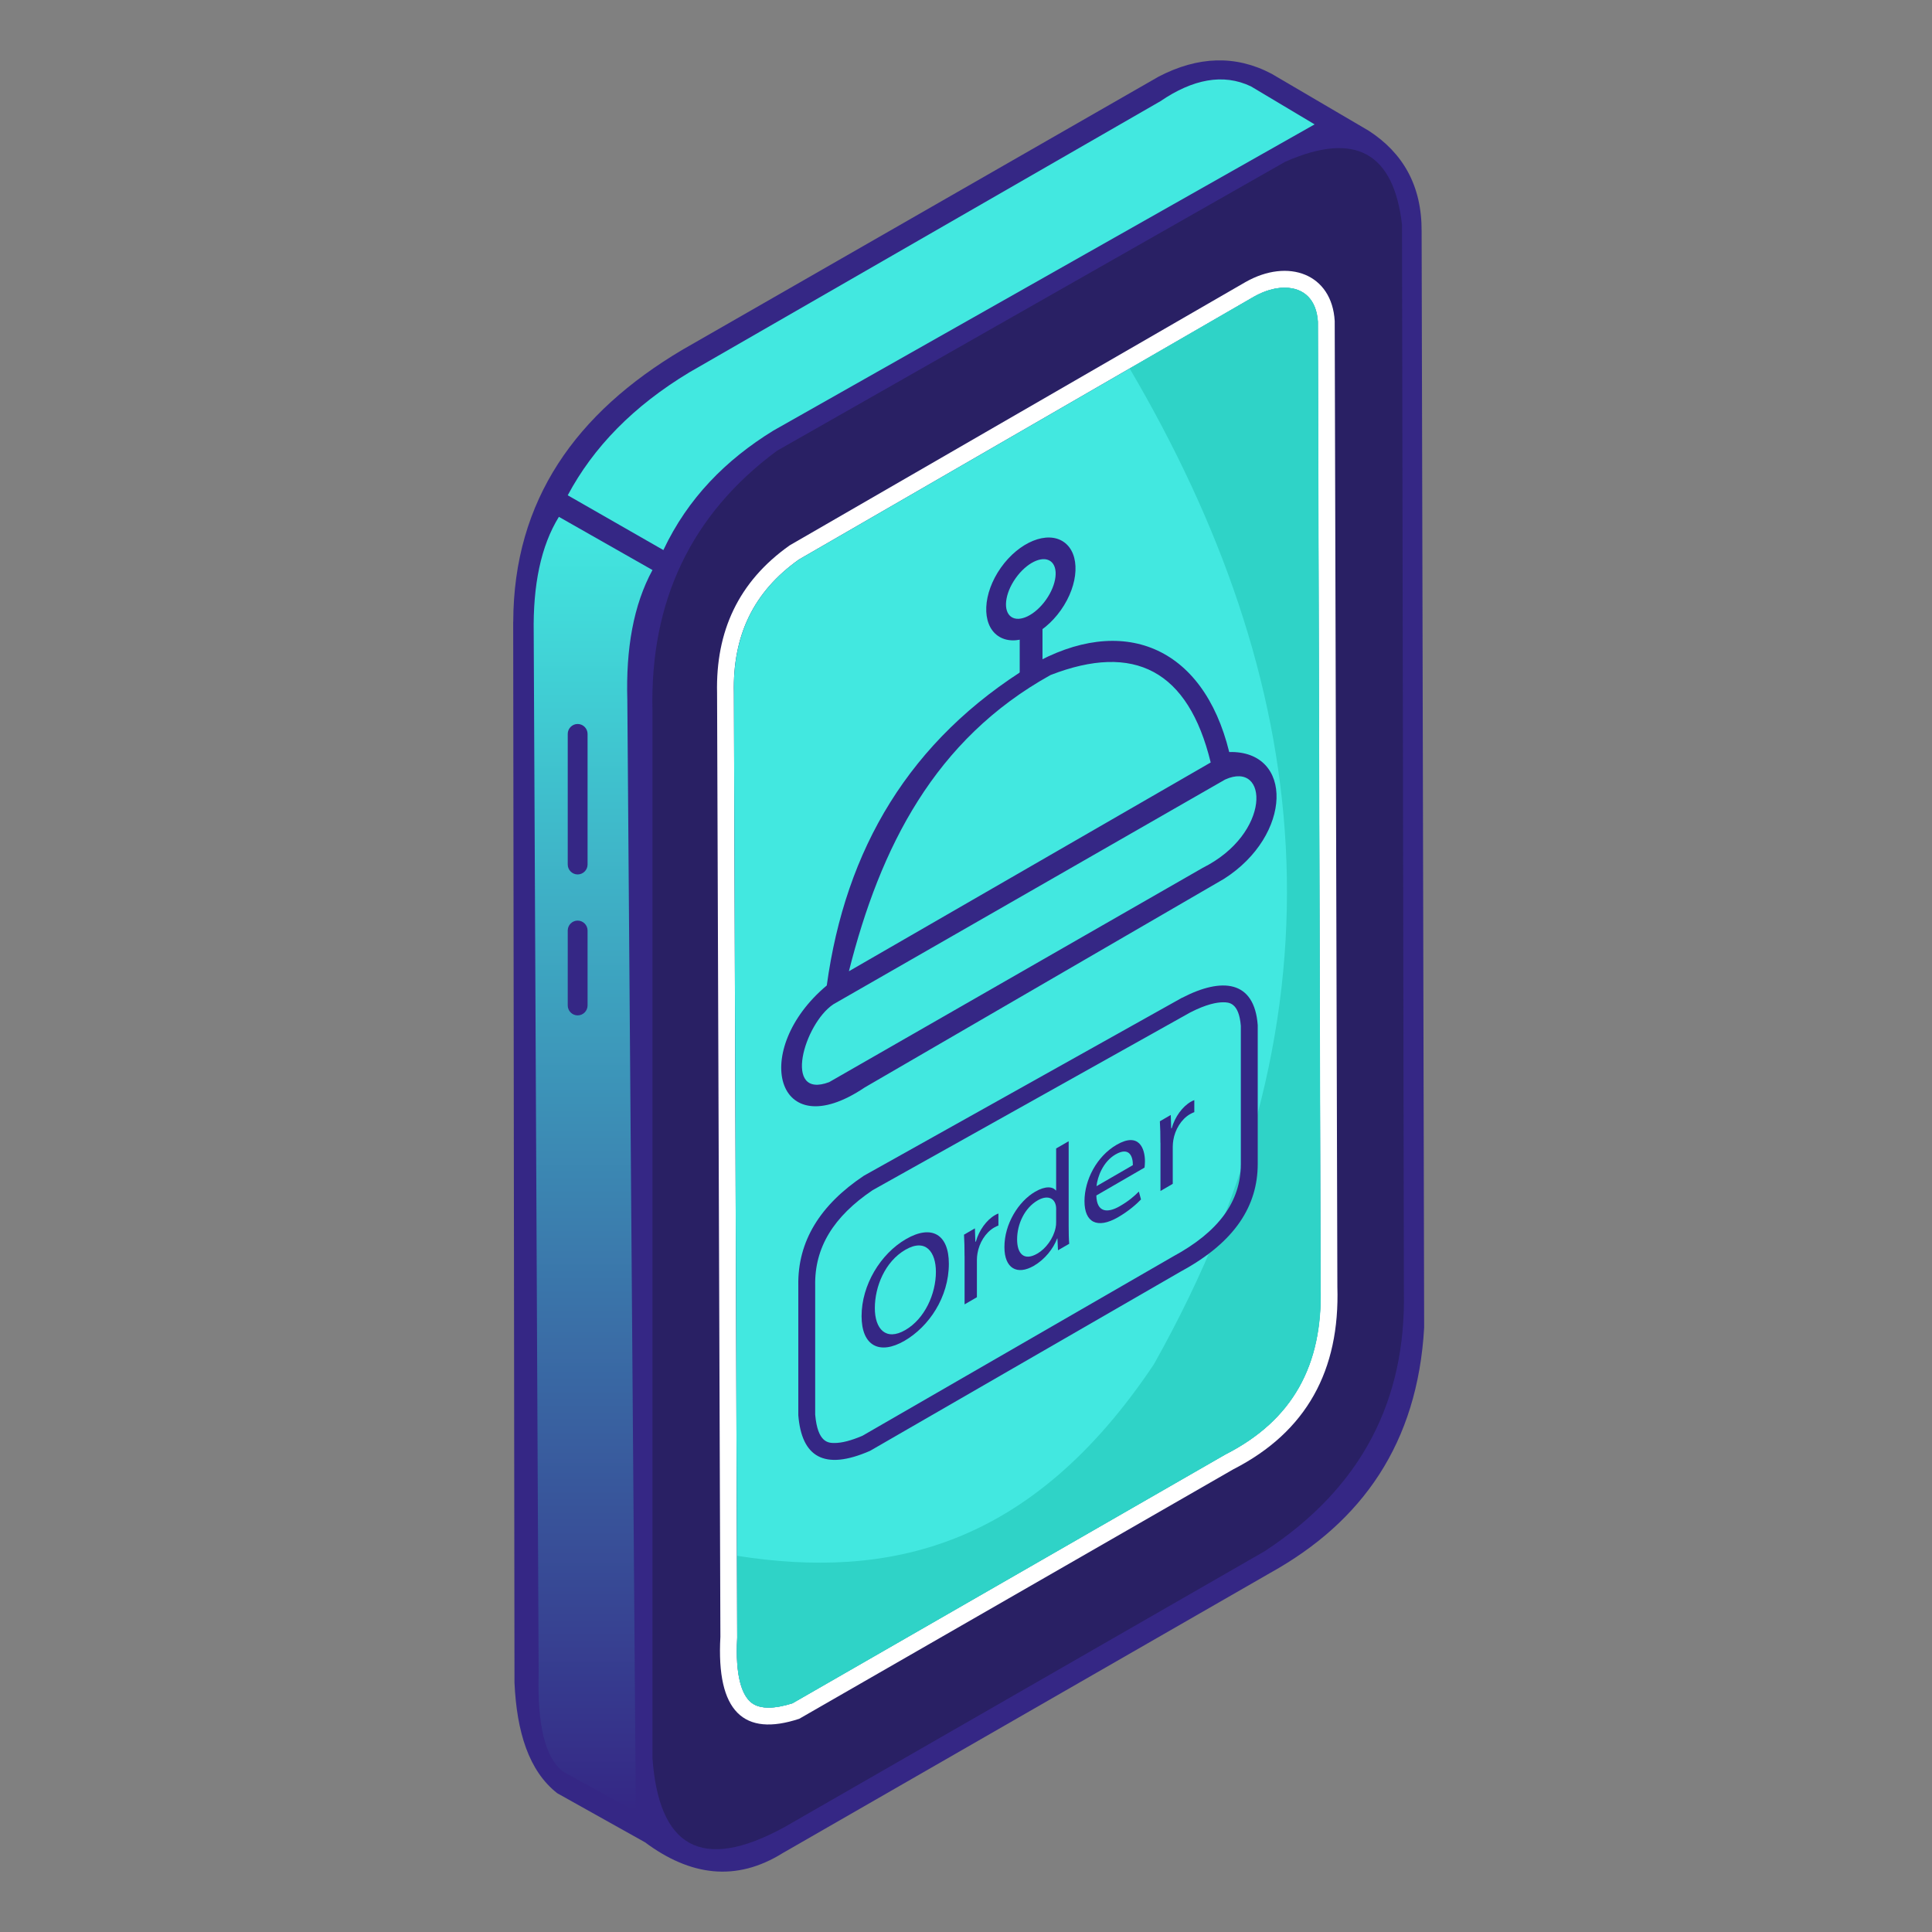 <svg width="64" height="64" viewBox="0 0 64 64" fill="none" xmlns="http://www.w3.org/2000/svg">
<rect x="0" y="0" width="64" height="64" fill="#808080" stroke="none"/>
<path d="M17.002 20.599C17.012 16.555 19.091 13.677 22.589 11.596L38.385 2.536C39.685 1.862 40.931 1.816 42.12 2.442L45.341 4.331C46.474 5.066 47.099 6.147 47.093 7.656L47.177 43.979C46.959 47.818 45.118 50.413 42.088 52.099L25.93 61.385C24.38 62.35 22.862 62.141 21.366 61.028L18.46 59.403C17.515 58.664 17.117 57.369 17.043 55.74L17 20.597L17.002 20.599Z" fill="#352785"/>
<path d="M21.063 60.011L18.672 58.699C18.034 58.234 17.799 57.075 17.843 55.437L17.68 20.961C17.654 19.389 17.914 18.091 18.514 17.121L21.614 18.883C20.984 20.039 20.731 21.492 20.781 23.18L21.063 60.011Z" fill="url(#paint0_linear_1297_6314)"/>
<path d="M21.976 18.222L18.807 16.407C19.655 14.816 20.981 13.452 22.835 12.335L38.438 3.354C39.511 2.624 40.516 2.422 41.439 2.861L43.548 4.12L25.617 14.265C24.047 15.232 22.786 16.502 21.976 18.22V18.222Z" fill="#42E8E0"/>
<path d="M21.614 23.541C21.529 19.918 22.89 17.043 25.737 14.933L42.572 5.36C44.911 4.326 46.167 5.077 46.443 7.437L46.505 42.806C46.573 46.364 45.131 49.267 41.89 51.388L26.005 60.515C23.209 62.054 21.829 61.155 21.614 58.249V23.541Z" fill="#292064"/>
<path d="M44.302 42.626L44.214 10.636C44.125 9.073 42.677 8.537 41.255 9.346L26.162 18.064C24.454 19.269 23.706 20.926 23.754 22.959L23.864 54.22C23.724 56.708 24.642 57.542 26.476 56.937L40.861 48.669C43.287 47.428 44.388 45.386 44.302 42.625V42.626ZM40.606 48.172L40.581 48.185L26.248 56.424C25.947 56.519 25.681 56.567 25.455 56.567C25.079 56.567 24.908 56.432 24.811 56.33C24.592 56.098 24.348 55.551 24.42 54.251V54.218L24.311 22.957C24.265 21.041 24.969 19.598 26.463 18.536L41.533 9.831C41.875 9.637 42.228 9.531 42.55 9.531C43.206 9.531 43.607 9.941 43.653 10.654L43.742 42.628C43.824 45.243 42.798 47.051 40.606 48.172Z" fill="white"/>
<path d="M40.606 48.172L40.581 48.185L26.248 56.424C25.947 56.519 25.681 56.567 25.456 56.567C25.079 56.567 24.908 56.432 24.811 56.33C24.593 56.098 24.348 55.551 24.42 54.251V54.218L24.312 22.957C24.266 21.041 24.969 19.598 26.463 18.536L41.533 9.83C41.875 9.636 42.228 9.531 42.551 9.531C43.206 9.531 43.608 9.941 43.654 10.654L43.742 42.628C43.825 45.243 42.799 47.051 40.606 48.172Z" fill="#42E8E0"/>
<path d="M40.719 24.911C39.853 21.38 37.167 20.32 34.172 22.031C30.113 24.513 28.006 28.142 27.388 32.645C24.849 34.768 25.679 38.021 28.647 36.022L40.545 29.114C42.811 27.674 42.866 24.857 40.717 24.912L40.719 24.911ZM34.801 22.361C37.573 21.285 39.363 22.205 40.106 25.258L28.121 32.174C29.159 28.06 30.963 24.492 34.801 22.361ZM39.838 28.751L27.467 35.847C25.917 36.43 26.634 33.912 27.608 33.267L40.584 25.823C42.032 25.171 42.119 27.616 39.836 28.751H39.838Z" fill="#352785"/>
<path d="M19.135 28.967C18.955 28.967 18.807 28.819 18.807 28.639V24.312C18.807 24.131 18.955 23.983 19.135 23.983C19.316 23.983 19.464 24.131 19.464 24.312V28.639C19.464 28.819 19.316 28.967 19.135 28.967Z" fill="#352785"/>
<path d="M19.135 33.636C18.955 33.636 18.807 33.488 18.807 33.307V30.825C18.807 30.644 18.955 30.496 19.135 30.496C19.316 30.496 19.464 30.644 19.464 30.825V33.307C19.464 33.488 19.316 33.636 19.135 33.636Z" fill="#352785"/>
<path d="M35.244 17.957C34.695 17.57 33.759 17.951 33.154 18.807C32.55 19.664 32.505 20.673 33.054 21.061C33.603 21.449 34.538 21.067 35.143 20.211C35.748 19.355 35.793 18.345 35.244 17.957ZM34.652 19.866C34.292 20.375 33.776 20.629 33.496 20.433C33.219 20.236 33.284 19.664 33.643 19.156C34.003 18.646 34.519 18.393 34.798 18.589C35.076 18.786 35.01 19.358 34.652 19.866Z" fill="#352785"/>
<path d="M34.534 22.246L33.779 22.598V20.918L34.534 20.639V22.246Z" fill="#352785"/>
<path d="M40.612 48.172C42.805 47.051 43.831 45.243 43.748 42.628L43.66 10.654C43.614 9.941 43.212 9.531 42.557 9.531C42.234 9.531 41.881 9.635 41.539 9.83L37.422 12.209C43.425 22.425 44.943 33.25 38.222 45.197C34.136 51.31 29.392 52.316 24.42 51.539L24.43 54.218V54.251C24.355 55.551 24.6 56.098 24.819 56.33C24.914 56.432 25.085 56.567 25.463 56.567C25.687 56.567 25.953 56.519 26.256 56.424L40.589 48.185L40.614 48.172H40.612Z" fill="#2FD3C7"/>
<path d="M39.161 33.049L28.616 38.948C27.167 39.916 26.419 41.12 26.445 42.584V46.881C26.555 48.255 27.291 48.73 28.822 48.061L39.13 42.112C40.938 41.131 41.659 39.923 41.664 38.567V33.961C41.554 32.472 40.484 32.367 39.163 33.051L39.161 33.049ZM41.104 38.567C41.101 39.806 40.367 40.806 38.862 41.621L28.569 47.562C28.197 47.721 27.887 47.801 27.647 47.801C27.449 47.801 27.084 47.801 27.004 46.858V42.584C26.981 41.333 27.605 40.303 28.909 39.425L39.426 33.54C39.968 33.261 40.318 33.202 40.517 33.202C40.701 33.202 41.04 33.202 41.104 33.981V38.565V38.567Z" fill="#352785"/>
<path d="M31.432 41.861C31.432 42.974 30.77 43.947 29.963 44.416C29.128 44.899 28.541 44.577 28.541 43.597C28.541 42.569 29.166 41.537 30.011 41.047C30.873 40.548 31.432 40.901 31.432 41.861ZM28.98 43.334C28.98 44.024 29.346 44.432 29.989 44.06C30.632 43.689 31.003 42.864 31.003 42.131C31.003 41.488 30.675 41.006 29.994 41.399C29.314 41.792 28.98 42.624 28.98 43.334Z" fill="#352785"/>
<path d="M31.952 41.613C31.952 41.34 31.947 41.107 31.934 40.9L32.295 40.691L32.31 41.138L32.328 41.126C32.432 40.755 32.68 40.414 32.958 40.254C33.005 40.225 33.038 40.212 33.074 40.199V40.597C33.032 40.612 32.99 40.632 32.933 40.664C32.642 40.832 32.435 41.177 32.379 41.527C32.369 41.59 32.361 41.662 32.361 41.734V42.972L31.953 43.209V41.611L31.952 41.613Z" fill="#352785"/>
<path d="M35.401 37.806V40.613C35.401 40.82 35.405 41.052 35.419 41.202L35.047 41.417L35.029 41.024L35.019 41.029C34.893 41.361 34.616 41.718 34.245 41.933C33.696 42.25 33.273 42.02 33.273 41.315C33.269 40.546 33.739 39.798 34.291 39.477C34.638 39.277 34.873 39.308 34.976 39.436L34.986 39.431V38.044L35.399 37.806H35.401ZM34.988 40.076C34.988 40.023 34.983 39.954 34.97 39.91C34.909 39.676 34.684 39.586 34.373 39.765C33.946 40.012 33.693 40.542 33.693 41.057C33.693 41.527 33.918 41.785 34.363 41.527C34.639 41.368 34.894 41.032 34.968 40.672C34.983 40.607 34.986 40.546 34.986 40.48V40.077L34.988 40.076Z" fill="#352785"/>
<path d="M36.318 39.6C36.328 40.165 36.684 40.195 37.097 39.955C37.393 39.784 37.57 39.628 37.726 39.472L37.797 39.733C37.652 39.884 37.403 40.109 37.041 40.32C36.342 40.724 35.925 40.491 35.925 39.791C35.925 39.09 36.328 38.305 36.99 37.922C37.731 37.493 37.928 38.045 37.928 38.472C37.928 38.559 37.919 38.632 37.914 38.678L36.318 39.602V39.6ZM37.527 38.596C37.532 38.324 37.419 37.973 36.955 38.241C36.538 38.482 36.355 38.982 36.323 39.294L37.529 38.596H37.527Z" fill="#352785"/>
<path d="M38.44 37.857C38.44 37.584 38.435 37.351 38.422 37.144L38.783 36.935L38.798 37.382L38.816 37.37C38.92 36.999 39.168 36.659 39.446 36.498C39.494 36.47 39.526 36.456 39.563 36.443V36.841C39.52 36.856 39.479 36.876 39.421 36.908C39.13 37.076 38.923 37.421 38.867 37.772C38.858 37.834 38.849 37.906 38.849 37.979V39.216L38.442 39.453V37.855L38.44 37.857Z" fill="#352785"/>
<defs>
<linearGradient id="paint0_linear_1297_6314" x1="19.645" y1="17.121" x2="19.645" y2="60.011" gradientUnits="userSpaceOnUse">
<stop stop-color="#42E8E0"/>
<stop offset="1" stop-color="#352785"/>
</linearGradient>
</defs>
</svg>

